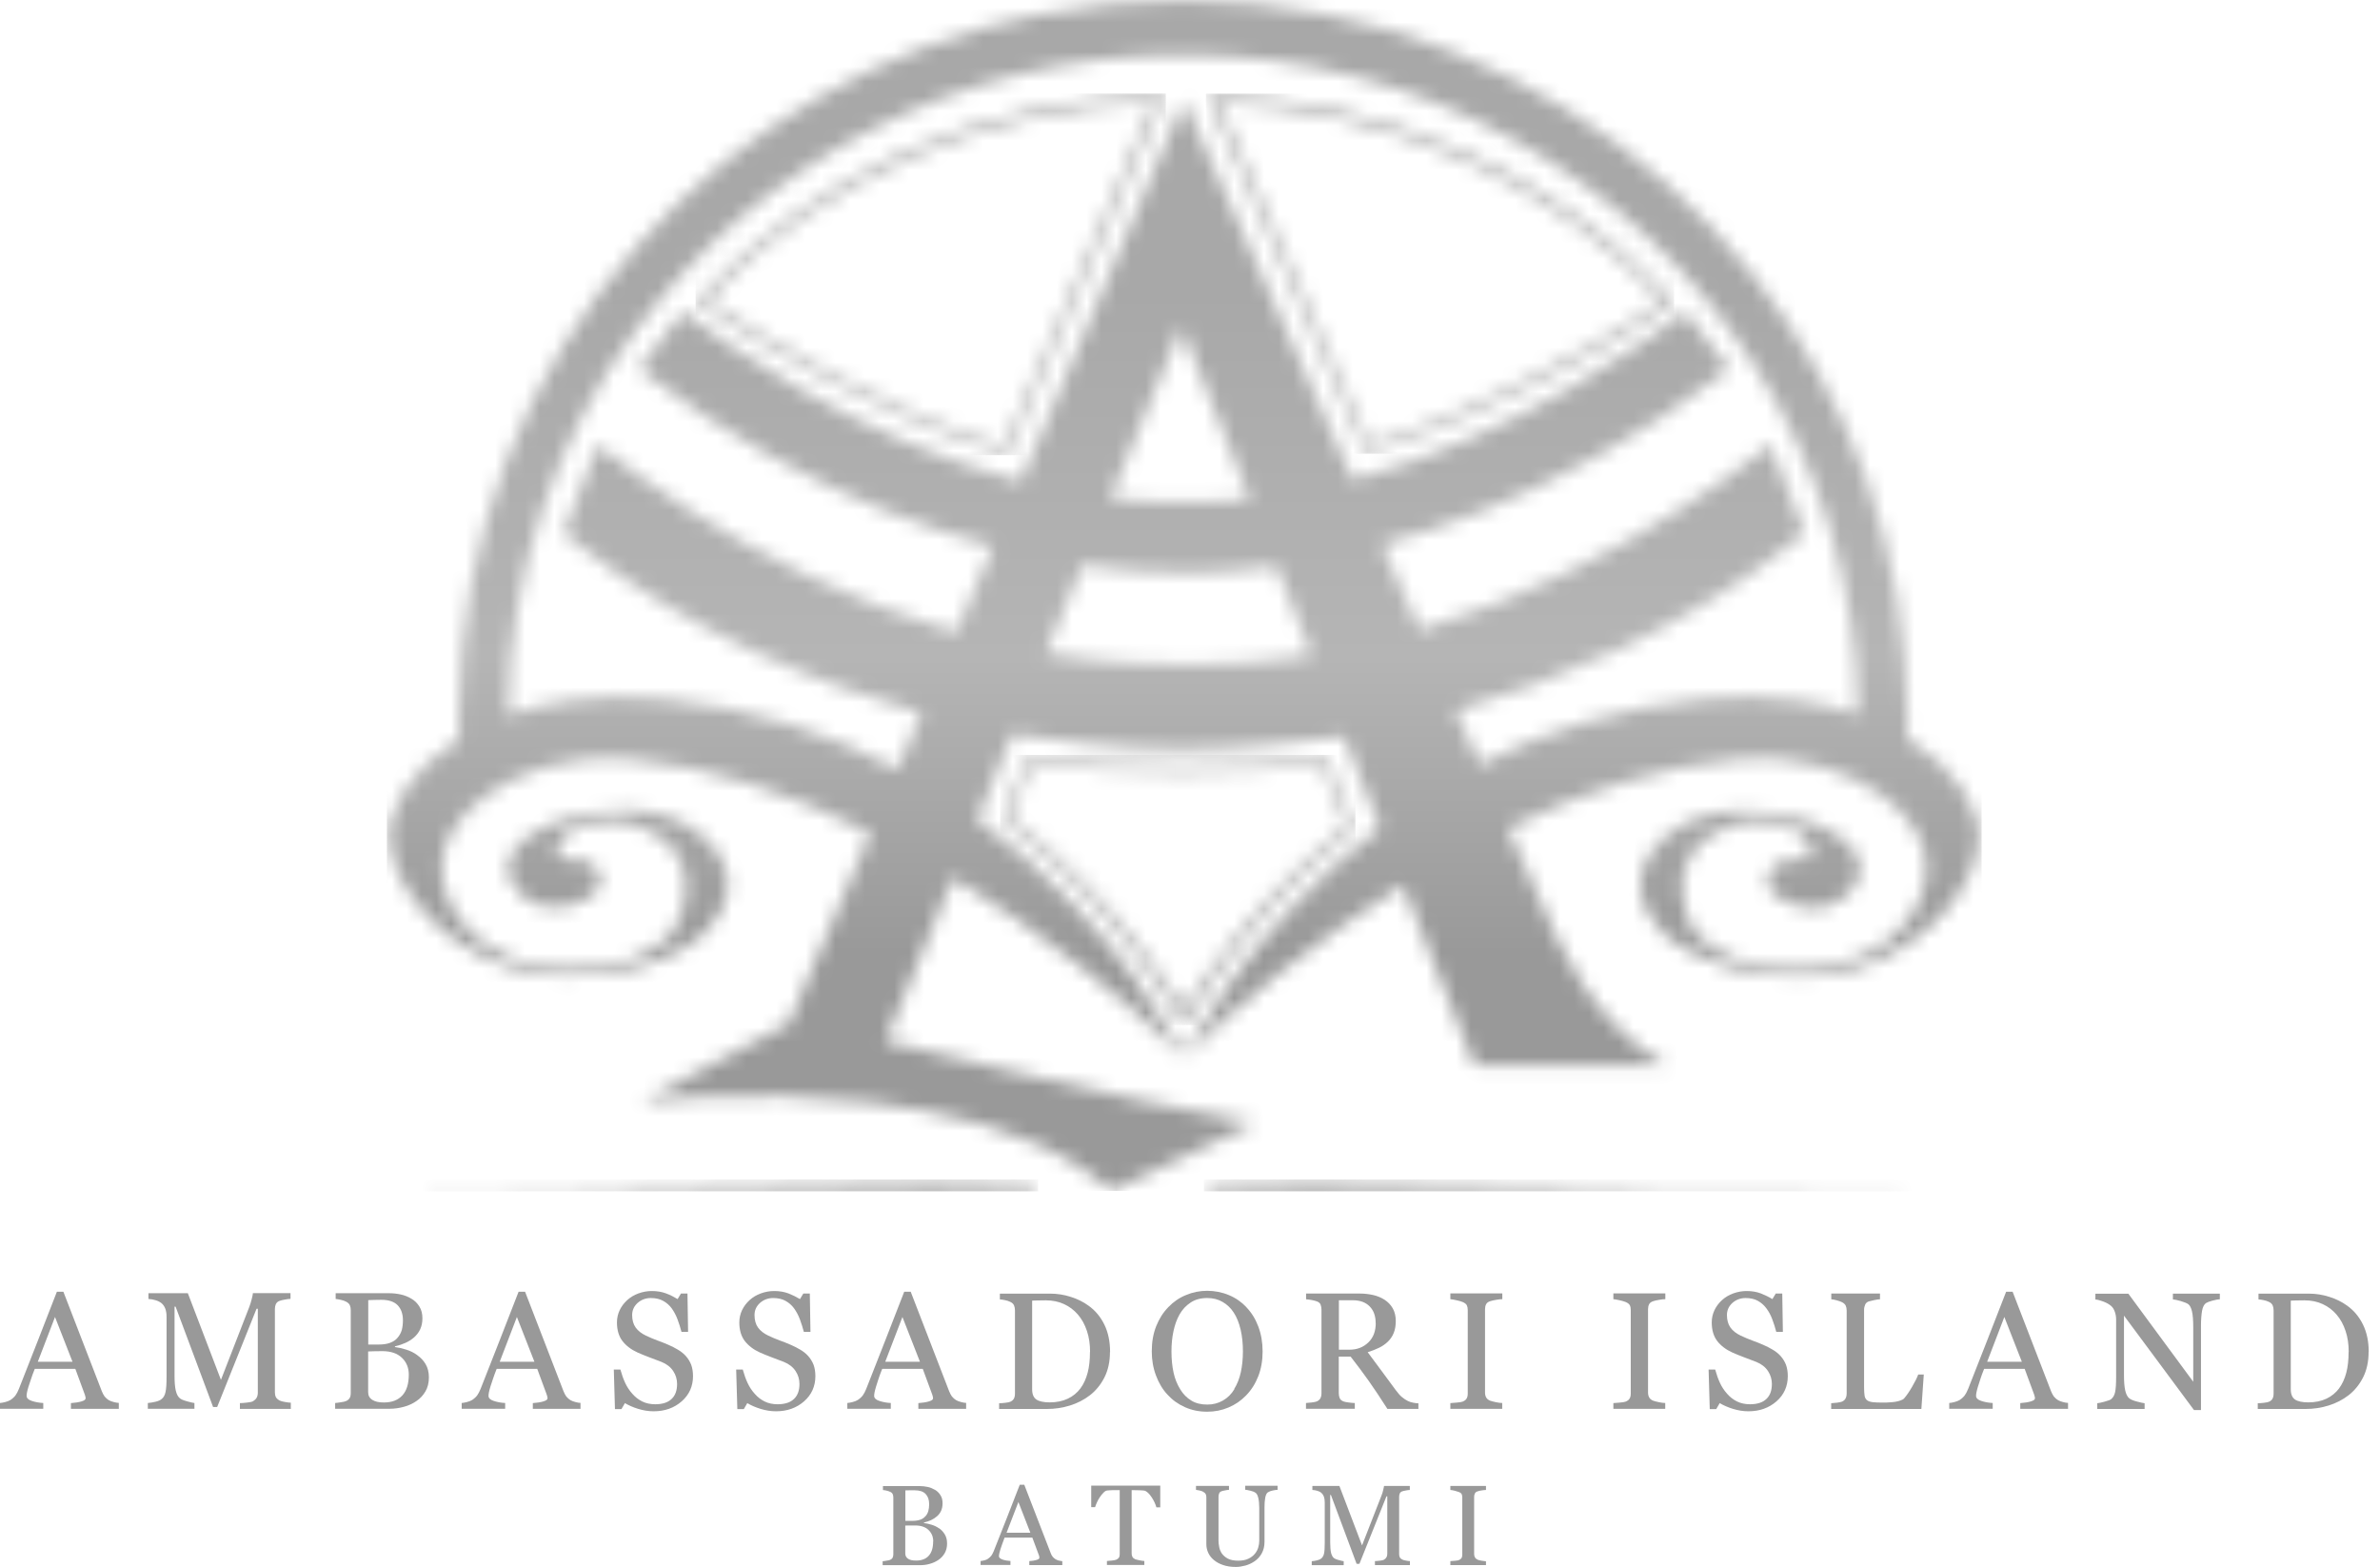 <svg width="161" height="106" viewBox="0 0 161 106" fill="none" xmlns="http://www.w3.org/2000/svg">
<g clip-path="url(#clip0_697_14801)">
<mask id="mask0_697_14801" style="mask-type:luminance" maskUnits="userSpaceOnUse" x="26" y="0" width="108" height="81">
<path d="M78.949 44.903C78.304 44.903 77.659 44.882 77.014 44.853C76.362 44.825 75.717 44.783 75.065 44.726C74.427 44.669 73.79 44.605 73.152 44.52C72.521 44.442 71.897 44.35 71.266 44.251C71.096 44.223 70.933 44.194 70.763 44.166L73.23 38.206C73.853 38.298 74.477 38.383 75.108 38.454C75.646 38.518 76.185 38.567 76.724 38.61C77.17 38.645 77.609 38.674 78.056 38.688C78.715 38.716 79.374 38.716 80.033 38.716C80.501 38.716 80.969 38.716 81.443 38.716C81.84 38.709 82.237 38.688 82.641 38.666C83.144 38.638 83.655 38.596 84.158 38.553C84.76 38.496 85.362 38.433 85.965 38.348C86.093 38.334 86.213 38.312 86.341 38.298L88.722 44.286C88.722 44.286 88.304 44.35 88.261 44.357C88.105 44.379 87.949 44.4 87.786 44.428C87.467 44.471 87.156 44.513 86.837 44.556C86.199 44.634 85.554 44.698 84.909 44.754C84.257 44.804 83.605 44.846 82.953 44.875C82.294 44.903 81.628 44.91 80.969 44.917C80.735 44.917 80.501 44.917 80.267 44.917H80.132C79.736 44.917 79.346 44.917 78.949 44.917M78.58 33.932C78.084 33.918 77.581 33.904 77.085 33.869C76.589 33.84 76.093 33.798 75.604 33.748C75.441 33.734 75.271 33.713 75.108 33.699L79.913 22.097L84.547 33.762C84.547 33.762 84.385 33.776 84.37 33.776C84.307 33.776 84.25 33.791 84.186 33.791C84.066 33.805 83.938 33.812 83.818 33.819C83.57 33.84 83.322 33.855 83.073 33.869C82.577 33.897 82.074 33.918 81.571 33.932C81.245 33.932 80.912 33.932 80.586 33.932C80.416 33.932 80.246 33.932 80.083 33.932C79.799 33.932 79.516 33.932 79.232 33.932C79.02 33.932 78.807 33.932 78.594 33.932M43.096 22.211C51.395 10.992 64.846 3.699 80.033 3.699C96.276 3.699 110.536 12.041 118.629 24.606C123.051 31.473 125.631 39.609 125.673 48.333C124.447 47.908 123.087 47.568 121.605 47.362C119.678 47.093 117.545 47.043 115.206 47.277C109.409 47.858 104.391 49.517 100.103 51.714L98.474 48.057C105.029 46.165 113.696 42.742 121.244 36.725C121.527 36.498 121.804 36.271 122.08 36.044L119.749 30.049C119.749 30.049 119.593 30.183 119.288 30.431C119.111 30.573 118.891 30.75 118.622 30.963C117.566 31.785 115.794 33.096 113.434 34.584C109.246 37.242 103.208 40.481 96.043 42.614L93.47 36.838C95.561 36.271 97.822 35.541 100.21 34.592C105.242 32.593 110.84 29.638 116.545 25.272C116.687 25.166 116.822 25.059 116.963 24.946L113.987 21.077C113.987 21.077 113.866 21.176 113.64 21.353C111.783 22.792 102.768 29.453 91.521 32.465L80.26 7.165L80.09 6.789L79.913 7.2L69.048 32.565C57.638 29.602 48.453 22.82 46.561 21.36C46.327 21.176 46.207 21.077 46.207 21.077L43.23 24.946C43.372 25.059 43.514 25.166 43.656 25.279C49.361 29.645 54.952 32.6 59.984 34.592C62.55 35.612 64.959 36.377 67.17 36.959L64.683 42.777C57.291 40.644 51.054 37.313 46.767 34.592C45.3 33.663 44.067 32.806 43.082 32.097C42.089 31.374 41.359 30.8 40.92 30.446C40.608 30.198 40.452 30.056 40.452 30.056L38.121 36.051C38.404 36.285 38.688 36.512 38.971 36.739C46.746 42.94 55.718 46.384 62.337 48.234L60.707 52.04C56.292 49.687 51.076 47.894 44.995 47.284C42.663 47.05 40.53 47.1 38.61 47.369C37.058 47.582 35.647 47.936 34.379 48.397C34.421 38.617 37.639 29.574 43.082 22.218M70.345 0.95C59.566 3.09 50.062 8.738 43.096 16.64C35.577 25.173 31.02 36.342 31.02 48.567C31.02 49.049 31.027 49.524 31.041 50.006C27.802 52.047 26.172 54.782 26.342 56.852C26.59 59.899 29.567 63.641 33.989 65.264C35.222 65.718 36.562 66.001 37.993 66.065C38.73 66.1 39.481 66.065 40.261 65.973C42.784 65.668 44.676 65.044 46.051 64.265C48.886 62.677 49.566 60.452 49.155 59.013C48.539 56.88 45.853 54.258 40.771 54.903C40.708 54.91 40.637 54.917 40.573 54.931C37.887 55.3 36.136 56.1 35.194 57.029C34.407 57.801 34.194 58.666 34.485 59.438C34.769 60.197 35.392 60.799 36.193 61.125C37.206 61.536 38.518 61.494 39.793 60.735C41.523 59.701 40.296 57.936 38.61 58.127C36.923 58.319 37.688 56.313 39.503 55.831C39.935 55.718 40.382 55.633 40.835 55.597C42.267 55.484 43.762 55.831 45.151 57.05C46.979 58.652 46.604 61.841 45.328 63.28C45.314 63.294 45.3 63.308 45.293 63.322C44.166 64.548 41.289 65.838 37.759 65.533C37.185 65.484 36.59 65.392 35.98 65.25C35.137 65.051 34.365 64.761 33.67 64.392C30.8 62.854 29.368 60.013 30.07 57.404C30.282 56.611 30.757 55.817 31.445 55.066C32.231 54.208 33.302 53.415 34.584 52.777C35.973 52.089 37.611 51.586 39.411 51.388C40.431 51.274 41.501 51.253 42.614 51.352C48.191 51.855 53.507 53.712 58.879 56.342L53.351 69.254L51.862 70.041L43.457 74.477C43.457 74.477 50.778 73.648 58.829 74.576C63.974 75.172 69.424 76.49 73.442 79.204C74.059 79.622 74.64 80.069 75.186 80.558L77.241 79.587L84.888 75.965C82.457 75.526 80.033 75.051 77.609 74.541C75.242 74.045 72.882 73.52 70.529 72.96C70.48 72.946 70.423 72.939 70.374 72.925L64.711 71.579L59.892 70.43L64.47 59.375C64.555 59.424 64.633 59.474 64.718 59.523C70.239 62.911 76.298 67.652 80.104 71.536C80.054 71.43 75.689 62.479 66.1 55.427L68.481 49.673C70.416 50.041 76.107 50.679 79.884 50.679C83.754 50.679 89.438 50.084 90.912 49.822L93.364 55.987C84.292 62.94 80.154 71.43 80.104 71.536C83.782 67.787 89.551 63.237 94.909 59.885L97.148 65.519L99.749 72.06H112.732C111.521 71.437 110.323 70.459 109.239 69.318C107.623 67.617 106.248 65.54 105.426 63.684L102.01 56.016C107.148 53.563 112.251 51.841 117.594 51.359C118.707 51.26 119.784 51.274 120.805 51.395C122.541 51.593 124.121 52.061 125.475 52.713C126.751 53.322 127.821 54.095 128.621 54.924C129.38 55.718 129.904 56.568 130.131 57.412C130.854 60.076 129.344 62.982 126.347 64.499C125.709 64.825 124.993 65.08 124.228 65.264C123.561 65.42 122.916 65.512 122.286 65.562C118.834 65.81 116.035 64.548 114.915 63.343C114.901 63.329 114.887 63.308 114.873 63.294C113.597 61.855 113.221 58.666 115.05 57.064C116.446 55.845 117.941 55.498 119.38 55.619C119.827 55.654 120.273 55.739 120.698 55.852C122.513 56.342 123.271 58.347 121.591 58.149C119.912 57.957 118.678 59.722 120.408 60.757C121.612 61.48 122.846 61.557 123.831 61.217C124.717 60.913 125.404 60.275 125.709 59.467C126.013 58.652 125.765 57.738 124.872 56.937C123.909 56.065 122.201 55.321 119.642 54.967C119.571 54.959 119.508 54.945 119.437 54.938C114.355 54.293 111.669 56.916 111.053 59.049C110.642 60.487 111.322 62.713 114.164 64.307C115.546 65.08 117.431 65.703 119.947 66.008C120.67 66.093 121.372 66.129 122.052 66.1C123.469 66.058 124.802 65.788 126.035 65.356C130.556 63.769 133.604 59.97 133.859 56.88C134.029 54.782 132.349 51.99 129.011 49.935C129.025 49.488 129.033 49.042 129.033 48.595C129.033 37.299 125.142 26.902 118.615 18.653C111.542 9.716 101.372 3.295 89.714 0.978C86.582 0.354 83.343 0.028 80.026 0.028C76.709 0.028 73.471 0.354 70.338 0.978" fill="white"/>
</mask>
<g mask="url(#mask0_697_14801)">
<path d="M134.05 0H26.172V80.558H134.05V0Z" fill="url(#paint0_linear_697_14801)"/>
</g>
<mask id="mask1_697_14801" style="mask-type:luminance" maskUnits="userSpaceOnUse" x="67" y="51" width="25" height="19">
<path d="M77.914 65.087C75.136 61.288 71.996 58.071 68.318 55.257L69.849 51.671C72.627 52.061 76.964 52.267 79.898 52.267C83.35 52.267 87.212 52.011 89.374 51.742L91.039 55.852C86.454 59.623 83.74 63.053 81.883 65.633C81.238 66.533 80.635 67.426 80.09 68.304C79.424 67.234 78.694 66.15 77.907 65.08M67.659 55.427L67.829 55.555C71.536 58.368 74.689 61.593 77.482 65.406C78.346 66.589 79.154 67.787 79.87 68.971L80.104 69.353L80.331 68.971C80.926 67.986 81.599 66.972 82.329 65.959C84.186 63.379 86.915 59.935 91.542 56.15L91.698 56.023L89.728 51.161L89.522 51.189C87.425 51.459 83.456 51.735 79.906 51.735C76.922 51.735 72.464 51.522 69.729 51.111L69.523 51.083L67.666 55.434L67.659 55.427Z" fill="white"/>
</mask>
<g mask="url(#mask1_697_14801)">
<path d="M91.691 51.068H67.659V69.346H91.691V51.068Z" fill="url(#paint1_linear_697_14801)"/>
</g>
<mask id="mask2_697_14801" style="mask-type:luminance" maskUnits="userSpaceOnUse" x="81" y="6" width="33" height="25">
<path d="M82.421 6.91C94.087 7.484 105.071 12.402 112.435 20.375C108.572 23.012 100.146 27.746 92.655 30.042L82.421 6.91ZM81.606 6.393L81.826 6.882L92.365 30.694L92.591 30.623C97.247 29.227 101.769 27.079 104.745 25.527C108.062 23.798 111.11 21.927 112.803 20.772C112.966 20.659 113.115 20.559 113.25 20.46C113.129 20.326 113.009 20.191 112.881 20.056C109.189 16.038 104.519 12.7 99.296 10.354C96.39 9.05 93.307 8.044 90.139 7.364C87.538 6.804 84.874 6.471 82.18 6.357C81.982 6.35 81.784 6.343 81.578 6.336L81.606 6.393Z" fill="white"/>
</mask>
<g mask="url(#mask2_697_14801)">
<path d="M113.25 6.336H81.578V30.694H113.25V6.336Z" fill="url(#paint2_linear_697_14801)"/>
</g>
<mask id="mask3_697_14801" style="mask-type:luminance" maskUnits="userSpaceOnUse" x="47" y="6" width="32" height="25">
<path d="M47.872 20.297C55.278 12.324 66.313 7.427 78.02 6.903L67.907 30.148C59.984 27.781 51.586 22.834 47.865 20.297M78.261 6.35C75.497 6.456 72.762 6.797 70.09 7.371C66.922 8.051 63.839 9.057 60.934 10.361C55.746 12.693 51.104 16.003 47.419 19.985C47.298 20.12 47.171 20.255 47.05 20.389C47.192 20.489 47.341 20.595 47.497 20.701C51.246 23.274 59.871 28.362 67.978 30.736L68.205 30.8L78.609 6.882L78.85 6.336C78.651 6.336 78.453 6.35 78.254 6.357" fill="white"/>
</mask>
<g mask="url(#mask3_697_14801)">
<path d="M78.864 6.329H47.057V30.793H78.864V6.329Z" fill="url(#paint3_linear_697_14801)"/>
</g>
<mask id="mask4_697_14801" style="mask-type:luminance" maskUnits="userSpaceOnUse" x="26" y="79" width="45" height="2">
<path d="M40.587 80.09L26.342 80.182L39.673 80.267C46.335 80.387 58.489 80.586 63.06 80.586C66.433 80.586 68.233 80.536 69.19 80.458C69.353 80.444 69.516 80.43 69.679 80.409C69.793 80.394 69.906 80.38 70.012 80.345C70.048 80.331 70.083 80.323 70.112 80.302C70.147 80.281 70.189 80.26 70.204 80.224C70.211 80.21 70.218 80.196 70.218 80.175C70.218 80.132 70.189 80.09 70.147 80.061C70.019 79.99 69.842 79.962 69.679 79.941C69.481 79.912 69.275 79.905 69.07 79.884C68.085 79.813 66.299 79.764 63.06 79.764C58.687 79.764 47.391 79.948 40.587 80.068" fill="white"/>
</mask>
<g mask="url(#mask4_697_14801)">
<path d="M70.225 79.785H26.342V80.593H70.225V79.785Z" fill="url(#paint4_linear_697_14801)"/>
</g>
<mask id="mask5_697_14801" style="mask-type:luminance" maskUnits="userSpaceOnUse" x="81" y="79" width="53" height="2">
<path d="M82.599 79.905C82.393 79.92 82.188 79.934 81.989 79.962C81.826 79.983 81.649 80.012 81.522 80.083C81.479 80.104 81.451 80.146 81.451 80.196C81.451 80.196 81.451 80.196 81.451 80.203C81.451 80.253 81.5 80.281 81.536 80.302C81.536 80.302 81.536 80.302 81.543 80.302C81.663 80.373 81.841 80.394 81.989 80.416C82.152 80.437 82.315 80.451 82.478 80.465C83.435 80.543 85.235 80.593 88.609 80.593C93.187 80.593 105.341 80.387 112.003 80.274L133.894 80.189L111.088 80.097C104.278 79.976 92.981 79.792 88.609 79.792C85.37 79.792 83.577 79.835 82.592 79.912" fill="white"/>
</mask>
<g mask="url(#mask5_697_14801)">
<path d="M133.895 79.785H81.444V80.593H133.895V79.785Z" fill="url(#paint5_linear_697_14801)"/>
</g>
<path d="M8.044 95.305H4.798V94.915C5.081 94.894 5.322 94.859 5.507 94.802C5.698 94.745 5.79 94.681 5.79 94.596C5.79 94.561 5.79 94.525 5.776 94.476C5.762 94.426 5.755 94.384 5.74 94.348L5.096 92.598H2.353C2.247 92.853 2.169 93.08 2.105 93.271C2.041 93.463 1.984 93.64 1.928 93.803C1.878 93.959 1.85 94.086 1.828 94.185C1.807 94.285 1.8 94.362 1.8 94.426C1.8 94.575 1.913 94.689 2.147 94.766C2.381 94.844 2.636 94.894 2.927 94.908V95.298H0V94.908C0.092 94.901 0.213 94.88 0.354 94.844C0.496 94.809 0.617 94.759 0.709 94.703C0.858 94.603 0.971 94.497 1.049 94.391C1.127 94.285 1.205 94.136 1.283 93.944C1.673 92.966 2.105 91.868 2.58 90.642C3.054 89.423 3.473 88.332 3.848 87.382H4.288L6.889 94.115C6.945 94.256 7.009 94.37 7.073 94.462C7.144 94.547 7.236 94.639 7.363 94.717C7.448 94.766 7.555 94.809 7.696 94.844C7.831 94.88 7.945 94.901 8.037 94.901V95.291L8.044 95.305ZM4.904 92.116L3.721 89.09L2.558 92.116H4.904Z" fill="#999999"/>
<path d="M19.68 95.306H16.229V94.916C16.357 94.916 16.512 94.902 16.711 94.88C16.909 94.859 17.044 94.831 17.115 94.788C17.228 94.718 17.313 94.64 17.363 94.547C17.413 94.455 17.441 94.342 17.441 94.207V88.531H17.356L14.691 95.178H14.415L11.878 88.389H11.807V93.045C11.807 93.499 11.835 93.839 11.892 94.073C11.948 94.306 12.034 94.477 12.154 94.576C12.232 94.654 12.402 94.725 12.657 94.796C12.912 94.866 13.075 94.902 13.153 94.909V95.299H10V94.909C10.162 94.895 10.34 94.866 10.517 94.824C10.701 94.781 10.836 94.725 10.935 94.639C11.063 94.54 11.155 94.377 11.197 94.165C11.247 93.952 11.268 93.598 11.268 93.095V89.097C11.268 88.864 11.24 88.679 11.183 88.531C11.126 88.382 11.048 88.268 10.949 88.176C10.836 88.077 10.694 88.006 10.531 87.957C10.368 87.907 10.205 87.879 10.042 87.871V87.482H12.707L14.946 93.343L16.853 88.438C16.924 88.261 16.98 88.07 17.03 87.871C17.079 87.673 17.108 87.546 17.108 87.475H19.652V87.864C19.546 87.864 19.418 87.886 19.262 87.914C19.106 87.942 18.986 87.971 18.915 87.999C18.787 88.042 18.709 88.12 18.66 88.219C18.617 88.318 18.596 88.431 18.596 88.552V94.179C18.596 94.306 18.617 94.413 18.66 94.505C18.702 94.59 18.787 94.668 18.915 94.739C18.979 94.774 19.099 94.81 19.269 94.838C19.439 94.866 19.574 94.888 19.673 94.888V95.277L19.68 95.306Z" fill="#999999"/>
<path d="M28.221 91.67C28.447 91.826 28.639 92.024 28.788 92.272C28.936 92.52 29.014 92.825 29.014 93.179C29.014 93.534 28.936 93.86 28.78 94.122C28.625 94.391 28.419 94.611 28.164 94.781C27.916 94.951 27.639 95.079 27.328 95.164C27.016 95.249 26.697 95.298 26.371 95.298H22.671V94.909C22.756 94.901 22.891 94.887 23.054 94.859C23.224 94.838 23.345 94.809 23.416 94.774C23.529 94.724 23.607 94.653 23.657 94.568C23.706 94.483 23.727 94.37 23.727 94.235V88.622C23.727 88.495 23.706 88.389 23.664 88.289C23.621 88.197 23.536 88.119 23.416 88.055C23.309 87.999 23.182 87.956 23.047 87.928C22.912 87.9 22.799 87.878 22.707 87.871V87.481H26.307C26.583 87.481 26.853 87.51 27.108 87.567C27.363 87.623 27.604 87.715 27.838 87.857C28.058 87.985 28.235 88.162 28.369 88.382C28.511 88.601 28.575 88.871 28.575 89.182C28.575 89.459 28.525 89.7 28.426 89.919C28.327 90.132 28.185 90.316 28.008 90.472C27.838 90.621 27.646 90.742 27.427 90.841C27.207 90.94 26.973 91.018 26.718 91.075V91.124C26.945 91.153 27.193 91.209 27.469 91.294C27.746 91.379 27.994 91.5 28.206 91.656M26.895 90.493C27.03 90.338 27.122 90.16 27.179 89.976C27.228 89.792 27.257 89.565 27.257 89.31C27.257 88.878 27.136 88.544 26.902 88.296C26.668 88.055 26.3 87.928 25.797 87.928C25.676 87.928 25.535 87.928 25.357 87.935C25.18 87.935 25.031 87.942 24.911 87.949V90.954H25.605C25.903 90.954 26.165 90.919 26.378 90.841C26.59 90.763 26.768 90.649 26.895 90.493ZM27.654 92.988C27.654 92.527 27.498 92.145 27.186 91.847C26.874 91.549 26.435 91.4 25.86 91.4C25.627 91.4 25.428 91.4 25.265 91.408C25.102 91.408 24.982 91.415 24.904 91.422V94.172C24.904 94.405 24.996 94.576 25.187 94.696C25.372 94.817 25.634 94.873 25.967 94.873C26.512 94.873 26.931 94.71 27.221 94.391C27.512 94.072 27.654 93.605 27.654 92.981" fill="#999999"/>
<path d="M39.29 95.305H36.044V94.915C36.328 94.894 36.569 94.859 36.753 94.802C36.944 94.745 37.037 94.681 37.037 94.596C37.037 94.561 37.037 94.525 37.023 94.476C37.008 94.426 37.001 94.384 36.987 94.348L36.342 92.598H33.599C33.493 92.853 33.415 93.08 33.351 93.271C33.288 93.463 33.231 93.64 33.174 93.803C33.125 93.959 33.096 94.086 33.075 94.185C33.054 94.285 33.047 94.362 33.047 94.426C33.047 94.575 33.16 94.689 33.394 94.766C33.628 94.844 33.883 94.894 34.173 94.908V95.298H31.232V94.908C31.325 94.901 31.445 94.88 31.587 94.844C31.729 94.809 31.849 94.759 31.941 94.703C32.09 94.603 32.203 94.497 32.281 94.391C32.359 94.285 32.437 94.136 32.515 93.944C32.905 92.966 33.337 91.868 33.812 90.642C34.287 89.423 34.705 88.332 35.081 87.382H35.52L38.121 94.115C38.178 94.256 38.241 94.37 38.305 94.462C38.376 94.547 38.468 94.639 38.596 94.717C38.681 94.766 38.787 94.809 38.929 94.844C39.063 94.88 39.177 94.901 39.269 94.901V95.291L39.29 95.305ZM36.151 92.116L34.967 89.09L33.805 92.116H36.151Z" fill="#999999"/>
<path d="M46.391 91.727C46.554 91.911 46.675 92.11 46.76 92.329C46.838 92.549 46.88 92.804 46.88 93.088C46.88 93.775 46.625 94.349 46.115 94.796C45.605 95.242 44.974 95.469 44.215 95.469C43.868 95.469 43.521 95.412 43.174 95.306C42.827 95.2 42.522 95.065 42.274 94.916L42.04 95.32H41.6L41.523 92.648H41.969C42.061 92.981 42.167 93.279 42.288 93.541C42.408 93.803 42.571 94.058 42.777 94.285C42.968 94.505 43.188 94.675 43.443 94.803C43.698 94.93 43.996 94.994 44.329 94.994C44.584 94.994 44.804 94.959 44.995 94.895C45.186 94.831 45.335 94.732 45.456 94.611C45.576 94.491 45.661 94.349 45.718 94.186C45.775 94.023 45.803 93.832 45.803 93.619C45.803 93.307 45.718 93.017 45.541 92.748C45.364 92.478 45.101 92.273 44.754 92.131C44.513 92.039 44.244 91.933 43.932 91.819C43.627 91.706 43.358 91.592 43.131 91.493C42.692 91.295 42.352 91.032 42.104 90.713C41.863 90.395 41.735 89.977 41.735 89.459C41.735 89.161 41.799 88.885 41.919 88.63C42.04 88.375 42.21 88.148 42.437 87.942C42.649 87.751 42.897 87.602 43.188 87.496C43.478 87.39 43.783 87.333 44.095 87.333C44.456 87.333 44.775 87.39 45.059 87.496C45.342 87.602 45.605 87.737 45.838 87.879L46.065 87.503H46.505L46.547 90.097H46.101C46.023 89.799 45.931 89.516 45.831 89.246C45.732 88.977 45.597 88.729 45.442 88.509C45.286 88.297 45.094 88.127 44.86 87.999C44.634 87.872 44.357 87.808 44.024 87.808C43.677 87.808 43.379 87.921 43.131 88.141C42.883 88.368 42.763 88.637 42.763 88.963C42.763 89.289 42.841 89.58 42.997 89.799C43.153 90.019 43.386 90.203 43.684 90.345C43.953 90.472 44.215 90.586 44.471 90.678C44.726 90.77 44.981 90.869 45.222 90.976C45.442 91.068 45.654 91.181 45.86 91.302C46.065 91.422 46.242 91.564 46.391 91.727Z" fill="#999999"/>
<path d="M54.669 91.727C54.832 91.911 54.953 92.11 55.038 92.329C55.115 92.549 55.158 92.804 55.158 93.088C55.158 93.775 54.903 94.349 54.393 94.796C53.882 95.242 53.252 95.469 52.493 95.469C52.146 95.469 51.799 95.412 51.452 95.306C51.104 95.2 50.8 95.065 50.551 94.916L50.318 95.32H49.878L49.8 92.648H50.247C50.339 92.981 50.445 93.279 50.566 93.541C50.686 93.803 50.849 94.058 51.055 94.285C51.246 94.505 51.466 94.675 51.721 94.803C51.976 94.93 52.274 94.994 52.607 94.994C52.862 94.994 53.082 94.959 53.273 94.895C53.464 94.831 53.613 94.732 53.734 94.611C53.854 94.491 53.939 94.349 53.996 94.186C54.053 94.023 54.081 93.832 54.081 93.619C54.081 93.307 53.996 93.017 53.819 92.748C53.641 92.478 53.379 92.273 53.032 92.131C52.791 92.039 52.522 91.933 52.21 91.819C51.905 91.706 51.636 91.592 51.409 91.493C50.97 91.295 50.63 91.032 50.381 90.713C50.141 90.395 50.013 89.977 50.013 89.459C50.013 89.161 50.077 88.885 50.197 88.63C50.318 88.375 50.488 88.148 50.715 87.942C50.927 87.751 51.175 87.602 51.466 87.496C51.756 87.39 52.061 87.333 52.373 87.333C52.734 87.333 53.053 87.39 53.337 87.496C53.62 87.609 53.882 87.737 54.116 87.879L54.343 87.503H54.782L54.825 90.097H54.379C54.3 89.799 54.208 89.516 54.109 89.246C54.01 88.977 53.875 88.729 53.719 88.509C53.563 88.297 53.372 88.127 53.138 87.999C52.911 87.872 52.635 87.808 52.302 87.808C51.955 87.808 51.657 87.921 51.409 88.141C51.161 88.368 51.041 88.637 51.041 88.963C51.041 89.289 51.118 89.58 51.274 89.799C51.43 90.019 51.664 90.203 51.962 90.345C52.231 90.472 52.493 90.586 52.748 90.678C53.004 90.77 53.259 90.869 53.5 90.976C53.719 91.068 53.932 91.181 54.138 91.302C54.343 91.422 54.52 91.564 54.669 91.727Z" fill="#999999"/>
<path d="M65.37 95.305H62.124V94.915C62.408 94.894 62.649 94.859 62.833 94.802C63.024 94.745 63.117 94.681 63.117 94.596C63.117 94.561 63.117 94.525 63.102 94.476C63.088 94.426 63.081 94.384 63.067 94.348L62.422 92.598H59.679C59.573 92.853 59.495 93.08 59.431 93.271C59.367 93.463 59.311 93.64 59.261 93.803C59.212 93.959 59.183 94.086 59.162 94.185C59.141 94.285 59.134 94.362 59.134 94.426C59.134 94.575 59.247 94.689 59.481 94.766C59.715 94.844 59.97 94.894 60.26 94.908V95.298H57.319V94.908C57.411 94.901 57.532 94.88 57.674 94.844C57.815 94.809 57.936 94.759 58.028 94.703C58.177 94.603 58.29 94.497 58.368 94.391C58.446 94.285 58.524 94.136 58.602 93.944C58.992 92.966 59.424 91.868 59.899 90.642C60.374 89.423 60.792 88.332 61.168 87.382H61.607L64.208 94.115C64.265 94.256 64.328 94.37 64.392 94.462C64.463 94.547 64.555 94.639 64.683 94.717C64.768 94.766 64.874 94.809 65.016 94.844C65.15 94.88 65.264 94.901 65.356 94.901V95.291L65.37 95.305ZM62.231 92.116L61.047 89.09L59.885 92.116H62.231Z" fill="#999999"/>
<path d="M75.086 91.45C75.086 92.116 74.959 92.69 74.711 93.179C74.463 93.668 74.137 94.065 73.74 94.377C73.336 94.689 72.882 94.923 72.379 95.079C71.876 95.235 71.359 95.312 70.82 95.312H67.588V94.923C67.695 94.923 67.836 94.916 68.007 94.894C68.177 94.873 68.29 94.852 68.347 94.823C68.453 94.774 68.538 94.703 68.588 94.611C68.637 94.519 68.659 94.405 68.659 94.271V88.637C68.659 88.509 68.637 88.403 68.595 88.303C68.552 88.204 68.467 88.126 68.347 88.07C68.233 88.013 68.113 87.978 67.978 87.949C67.844 87.921 67.73 87.907 67.638 87.9V87.51H71.047C71.515 87.51 71.975 87.581 72.436 87.73C72.889 87.871 73.286 88.07 73.626 88.318C74.087 88.644 74.442 89.069 74.704 89.6C74.966 90.132 75.094 90.749 75.094 91.464M73.74 91.45C73.74 90.926 73.669 90.451 73.527 90.033C73.385 89.608 73.187 89.239 72.918 88.927C72.663 88.629 72.351 88.389 71.982 88.219C71.614 88.048 71.203 87.963 70.749 87.963C70.6 87.963 70.43 87.963 70.239 87.97C70.048 87.97 69.913 87.978 69.821 87.985V93.98C69.821 94.313 69.92 94.547 70.111 94.675C70.303 94.802 70.607 94.866 71.011 94.866C71.479 94.866 71.883 94.781 72.23 94.618C72.578 94.455 72.861 94.221 73.081 93.931C73.308 93.626 73.471 93.264 73.577 92.86C73.683 92.457 73.733 91.989 73.733 91.457" fill="#999999"/>
<path d="M84.314 88.431C84.661 88.793 84.93 89.225 85.121 89.735C85.313 90.245 85.412 90.805 85.412 91.422C85.412 92.038 85.313 92.605 85.114 93.108C84.916 93.612 84.64 94.044 84.292 94.398C83.952 94.753 83.555 95.022 83.102 95.213C82.648 95.405 82.173 95.497 81.663 95.497C81.117 95.497 80.621 95.397 80.161 95.192C79.7 94.987 79.303 94.703 78.977 94.342C78.644 93.987 78.389 93.555 78.198 93.045C78.006 92.534 77.914 91.996 77.914 91.415C77.914 90.777 78.013 90.217 78.212 89.714C78.41 89.218 78.68 88.785 79.034 88.424C79.381 88.062 79.778 87.786 80.239 87.602C80.692 87.41 81.174 87.318 81.67 87.318C82.166 87.318 82.677 87.418 83.13 87.609C83.591 87.8 83.988 88.077 84.321 88.431M83.492 93.959C83.697 93.626 83.846 93.25 83.938 92.825C84.03 92.4 84.08 91.932 84.08 91.415C84.08 90.897 84.03 90.387 83.924 89.941C83.817 89.494 83.669 89.111 83.463 88.799C83.265 88.488 83.01 88.247 82.705 88.07C82.4 87.892 82.053 87.807 81.663 87.807C81.224 87.807 80.848 87.907 80.543 88.112C80.231 88.318 79.984 88.58 79.792 88.92C79.608 89.246 79.473 89.622 79.381 90.054C79.289 90.486 79.246 90.94 79.246 91.422C79.246 91.953 79.296 92.428 79.388 92.853C79.48 93.278 79.636 93.654 79.842 93.987C80.04 94.313 80.288 94.561 80.593 94.746C80.891 94.93 81.252 95.015 81.67 95.015C82.06 95.015 82.414 94.923 82.733 94.738C83.052 94.554 83.307 94.299 83.506 93.966" fill="#999999"/>
<path d="M95.958 95.306H93.853C93.385 94.576 92.967 93.945 92.591 93.413C92.216 92.882 91.805 92.336 91.365 91.769H90.564V94.243C90.564 94.37 90.586 94.484 90.628 94.583C90.671 94.682 90.756 94.753 90.883 94.802C90.947 94.831 91.068 94.852 91.231 94.873C91.394 94.895 91.535 94.909 91.649 94.909V95.299H88.346V94.909C88.431 94.902 88.559 94.888 88.729 94.873C88.892 94.852 89.012 94.831 89.076 94.802C89.189 94.753 89.267 94.682 89.317 94.597C89.367 94.505 89.395 94.384 89.395 94.243V88.601C89.395 88.474 89.374 88.361 89.338 88.261C89.303 88.162 89.218 88.084 89.083 88.034C88.991 87.999 88.871 87.971 88.729 87.942C88.58 87.914 88.46 87.9 88.353 87.893V87.503H91.954C92.287 87.503 92.591 87.538 92.882 87.602C93.172 87.666 93.435 87.779 93.668 87.928C93.895 88.077 94.08 88.268 94.214 88.502C94.349 88.736 94.42 89.027 94.42 89.36C94.42 89.665 94.377 89.927 94.285 90.16C94.193 90.394 94.058 90.593 93.881 90.763C93.718 90.919 93.52 91.061 93.286 91.174C93.052 91.287 92.797 91.387 92.52 91.472C92.903 91.982 93.222 92.407 93.477 92.761C93.732 93.109 94.044 93.534 94.413 94.03C94.576 94.25 94.717 94.413 94.852 94.519C94.98 94.625 95.114 94.71 95.242 94.774C95.334 94.824 95.454 94.859 95.596 94.888C95.738 94.916 95.858 94.93 95.951 94.93V95.32L95.958 95.306ZM93.059 89.494C93.059 89.019 92.924 88.651 92.655 88.375C92.386 88.098 92.003 87.957 91.507 87.957H90.572V91.302H91.294C91.798 91.302 92.223 91.139 92.563 90.812C92.903 90.487 93.066 90.047 93.066 89.494" fill="#999999"/>
<path d="M101.627 95.305H98.112V94.915C98.212 94.908 98.353 94.894 98.545 94.88C98.729 94.866 98.864 94.844 98.942 94.816C99.062 94.766 99.154 94.703 99.204 94.618C99.26 94.532 99.289 94.419 99.289 94.27V88.615C99.289 88.487 99.267 88.381 99.225 88.296C99.182 88.211 99.09 88.14 98.942 88.076C98.835 88.034 98.693 87.991 98.523 87.956C98.353 87.92 98.219 87.892 98.112 87.885V87.495H101.627V87.885C101.514 87.885 101.379 87.899 101.223 87.927C101.068 87.949 100.926 87.984 100.812 88.02C100.671 88.062 100.579 88.133 100.529 88.232C100.479 88.331 100.458 88.438 100.458 88.565V94.214C100.458 94.334 100.486 94.44 100.536 94.532C100.586 94.625 100.678 94.703 100.805 94.752C100.883 94.781 101.011 94.816 101.181 94.851C101.351 94.887 101.5 94.908 101.62 94.908V95.298L101.627 95.305Z" fill="#999999"/>
<path d="M112.655 95.305H109.14V94.915C109.239 94.908 109.381 94.894 109.572 94.88C109.756 94.866 109.891 94.844 109.969 94.816C110.089 94.766 110.181 94.703 110.231 94.618C110.288 94.532 110.316 94.419 110.316 94.27V88.615C110.316 88.487 110.295 88.381 110.252 88.296C110.21 88.211 110.118 88.14 109.969 88.076C109.863 88.034 109.721 87.991 109.551 87.956C109.381 87.92 109.246 87.892 109.14 87.885V87.495H112.655V87.885C112.541 87.885 112.407 87.899 112.251 87.927C112.095 87.949 111.953 87.984 111.84 88.02C111.698 88.062 111.606 88.133 111.556 88.232C111.507 88.331 111.485 88.438 111.485 88.565V94.214C111.485 94.334 111.514 94.44 111.563 94.532C111.613 94.625 111.705 94.703 111.833 94.752C111.911 94.781 112.038 94.816 112.208 94.851C112.378 94.887 112.527 94.908 112.648 94.908V95.298L112.655 95.305Z" fill="#999999"/>
<path d="M120.45 91.727C120.613 91.911 120.734 92.11 120.819 92.329C120.897 92.549 120.939 92.804 120.939 93.088C120.939 93.775 120.684 94.349 120.174 94.796C119.664 95.242 119.033 95.469 118.275 95.469C117.927 95.469 117.58 95.412 117.233 95.306C116.886 95.2 116.581 95.065 116.333 94.916L116.099 95.32H115.66L115.582 92.648H116.028C116.12 92.981 116.226 93.279 116.347 93.541C116.467 93.803 116.63 94.058 116.836 94.285C117.027 94.505 117.247 94.675 117.502 94.803C117.757 94.93 118.055 94.994 118.388 94.994C118.643 94.994 118.863 94.959 119.054 94.895C119.246 94.831 119.394 94.732 119.515 94.611C119.635 94.491 119.72 94.349 119.777 94.186C119.834 94.023 119.862 93.832 119.862 93.619C119.862 93.307 119.777 93.017 119.6 92.748C119.423 92.478 119.16 92.273 118.813 92.131C118.572 92.039 118.303 91.933 117.991 91.819C117.686 91.706 117.417 91.592 117.19 91.493C116.751 91.295 116.411 91.032 116.163 90.713C115.922 90.395 115.794 89.977 115.794 89.459C115.794 89.161 115.858 88.885 115.978 88.63C116.099 88.375 116.269 88.148 116.496 87.942C116.708 87.751 116.956 87.602 117.247 87.496C117.538 87.39 117.842 87.333 118.154 87.333C118.516 87.333 118.834 87.39 119.118 87.496C119.401 87.609 119.664 87.737 119.898 87.879L120.124 87.503H120.564L120.606 90.097H120.16C120.082 89.799 119.99 89.516 119.89 89.246C119.791 88.977 119.657 88.729 119.494 88.509C119.338 88.297 119.146 88.127 118.92 87.999C118.693 87.872 118.416 87.808 118.083 87.808C117.736 87.808 117.438 87.921 117.19 88.141C116.942 88.368 116.822 88.637 116.822 88.963C116.822 89.289 116.9 89.58 117.056 89.799C117.212 90.019 117.445 90.203 117.743 90.345C118.012 90.472 118.275 90.586 118.53 90.678C118.785 90.77 119.04 90.869 119.281 90.976C119.501 91.068 119.713 91.181 119.919 91.302C120.124 91.422 120.301 91.564 120.45 91.727Z" fill="#999999"/>
<path d="M130.138 92.988L129.975 95.313H123.874V94.923C123.959 94.916 124.086 94.902 124.256 94.888C124.419 94.866 124.54 94.845 124.604 94.817C124.717 94.767 124.795 94.696 124.844 94.604C124.894 94.512 124.922 94.399 124.922 94.25V88.658C124.922 88.531 124.901 88.424 124.859 88.325C124.816 88.233 124.731 88.155 124.611 88.091C124.526 88.049 124.405 88.006 124.256 87.964C124.107 87.921 123.98 87.9 123.881 87.893V87.503H127.176V87.893C127.077 87.893 126.942 87.914 126.779 87.949C126.616 87.985 126.496 88.013 126.425 88.034C126.297 88.077 126.212 88.155 126.17 88.261C126.127 88.368 126.099 88.481 126.099 88.601V93.846C126.099 94.087 126.113 94.278 126.134 94.413C126.156 94.547 126.212 94.654 126.304 94.725C126.389 94.788 126.517 94.831 126.68 94.852C126.85 94.873 127.084 94.88 127.382 94.88C127.516 94.88 127.658 94.88 127.807 94.866C127.956 94.859 128.09 94.845 128.225 94.824C128.353 94.802 128.473 94.774 128.579 94.732C128.686 94.696 128.771 94.647 128.82 94.583C128.969 94.413 129.146 94.158 129.345 93.817C129.543 93.477 129.685 93.194 129.763 92.981H130.153L130.138 92.988Z" fill="#999999"/>
<path d="M139.911 95.305H136.665V94.915C136.949 94.894 137.19 94.859 137.374 94.802C137.565 94.745 137.658 94.681 137.658 94.596C137.658 94.561 137.658 94.525 137.643 94.476C137.636 94.426 137.622 94.384 137.608 94.348L136.963 92.598H134.22C134.114 92.853 134.036 93.08 133.972 93.271C133.908 93.463 133.852 93.64 133.802 93.803C133.753 93.959 133.724 94.086 133.703 94.185C133.682 94.285 133.675 94.362 133.675 94.426C133.675 94.575 133.788 94.689 134.022 94.766C134.256 94.844 134.511 94.894 134.801 94.908V95.298H131.86V94.908C131.952 94.901 132.073 94.88 132.215 94.844C132.356 94.809 132.477 94.759 132.569 94.703C132.718 94.603 132.831 94.497 132.909 94.391C132.987 94.285 133.065 94.136 133.143 93.944C133.533 92.966 133.965 91.868 134.44 90.642C134.915 89.423 135.333 88.332 135.709 87.382H136.148L138.749 94.115C138.806 94.256 138.869 94.37 138.933 94.462C139.004 94.547 139.096 94.639 139.224 94.717C139.309 94.766 139.415 94.809 139.557 94.844C139.691 94.88 139.805 94.901 139.897 94.901V95.291L139.911 95.305ZM136.772 92.116L135.588 89.09L134.426 92.116H136.772Z" fill="#999999"/>
<path d="M150.159 87.892C150.06 87.892 149.897 87.928 149.684 87.978C149.471 88.034 149.323 88.091 149.23 88.148C149.096 88.24 149.011 88.417 148.961 88.679C148.919 88.941 148.89 89.267 148.89 89.671V95.383H148.415L143.681 88.998V93.023C143.681 93.477 143.71 93.824 143.766 94.065C143.823 94.306 143.908 94.483 144.029 94.583C144.114 94.66 144.284 94.739 144.553 94.809C144.815 94.88 144.992 94.916 145.077 94.923V95.312H141.874V94.923C141.973 94.916 142.143 94.88 142.377 94.816C142.611 94.753 142.76 94.696 142.817 94.646C142.944 94.54 143.036 94.384 143.079 94.179C143.129 93.966 143.15 93.605 143.15 93.101V89.253C143.15 89.083 143.121 88.913 143.065 88.75C143.008 88.58 142.93 88.452 142.831 88.36C142.696 88.24 142.519 88.133 142.292 88.048C142.065 87.963 141.881 87.914 141.747 87.907V87.517H143.979L148.366 93.47V89.756C148.366 89.303 148.337 88.956 148.281 88.707C148.224 88.466 148.139 88.303 148.026 88.219C147.919 88.148 147.756 88.084 147.522 88.013C147.289 87.949 147.111 87.907 146.991 87.9V87.51H150.166V87.9L150.159 87.892Z" fill="#999999"/>
<path d="M160.229 91.45C160.229 92.116 160.102 92.69 159.854 93.179C159.606 93.668 159.28 94.065 158.883 94.377C158.479 94.689 158.025 94.923 157.522 95.079C157.019 95.235 156.502 95.312 155.963 95.312H152.731V94.923C152.838 94.923 152.979 94.916 153.15 94.894C153.32 94.873 153.433 94.852 153.49 94.823C153.603 94.774 153.681 94.703 153.731 94.611C153.78 94.519 153.802 94.405 153.802 94.271V88.637C153.802 88.509 153.78 88.403 153.738 88.303C153.695 88.204 153.61 88.126 153.49 88.07C153.376 88.013 153.256 87.978 153.121 87.949C152.987 87.921 152.873 87.907 152.781 87.9V87.51H156.19C156.658 87.51 157.118 87.581 157.579 87.73C158.033 87.871 158.429 88.07 158.77 88.318C159.23 88.644 159.585 89.069 159.847 89.6C160.109 90.132 160.237 90.749 160.237 91.464M158.883 91.45C158.883 90.926 158.812 90.451 158.67 90.033C158.529 89.608 158.33 89.239 158.061 88.927C157.806 88.629 157.494 88.389 157.125 88.219C156.757 88.048 156.346 87.963 155.892 87.963C155.743 87.963 155.573 87.963 155.382 87.97C155.191 87.97 155.056 87.978 154.964 87.985V93.98C154.964 94.313 155.063 94.547 155.254 94.675C155.446 94.802 155.751 94.866 156.154 94.866C156.622 94.866 157.026 94.781 157.373 94.618C157.721 94.455 158.004 94.221 158.224 93.931C158.451 93.626 158.614 93.264 158.72 92.86C158.826 92.457 158.876 91.989 158.876 91.457" fill="#999999"/>
<path d="M63.521 103.377C63.677 103.484 63.804 103.618 63.911 103.795C64.017 103.966 64.067 104.171 64.067 104.419C64.067 104.667 64.01 104.887 63.904 105.071C63.797 105.255 63.656 105.404 63.478 105.525C63.308 105.638 63.117 105.73 62.904 105.787C62.692 105.851 62.472 105.879 62.245 105.879H59.708V105.61C59.772 105.61 59.857 105.596 59.97 105.574C60.084 105.56 60.169 105.539 60.218 105.518C60.296 105.482 60.353 105.433 60.381 105.376C60.41 105.319 60.431 105.241 60.431 105.149V101.301C60.431 101.216 60.417 101.138 60.388 101.074C60.36 101.01 60.303 100.954 60.218 100.918C60.14 100.883 60.055 100.854 59.963 100.833C59.871 100.812 59.793 100.798 59.729 100.798V100.528H62.203C62.394 100.528 62.578 100.55 62.748 100.585C62.925 100.62 63.089 100.691 63.252 100.783C63.4 100.868 63.521 100.989 63.62 101.145C63.719 101.294 63.762 101.478 63.762 101.698C63.762 101.889 63.726 102.052 63.663 102.201C63.592 102.35 63.499 102.477 63.379 102.576C63.266 102.676 63.131 102.761 62.982 102.832C62.833 102.902 62.67 102.952 62.5 102.995V103.03C62.656 103.044 62.826 103.087 63.018 103.143C63.209 103.2 63.379 103.285 63.528 103.391M62.607 102.569C62.699 102.463 62.763 102.343 62.798 102.215C62.833 102.087 62.855 101.932 62.855 101.754C62.855 101.457 62.777 101.23 62.614 101.06C62.451 100.89 62.203 100.812 61.855 100.812C61.777 100.812 61.671 100.812 61.551 100.812C61.43 100.812 61.324 100.819 61.246 100.819V102.881H61.721C61.926 102.881 62.103 102.853 62.252 102.803C62.401 102.754 62.514 102.669 62.607 102.562M63.131 104.277C63.131 103.958 63.025 103.703 62.812 103.498C62.599 103.292 62.295 103.193 61.898 103.193C61.735 103.193 61.6 103.193 61.487 103.193C61.373 103.193 61.295 103.193 61.239 103.2V105.085C61.239 105.241 61.303 105.362 61.43 105.447C61.558 105.532 61.735 105.567 61.969 105.567C62.344 105.567 62.628 105.461 62.826 105.241C63.025 105.021 63.124 104.703 63.124 104.277" fill="#999999"/>
<path d="M71.855 105.872H69.629V105.603C69.828 105.589 69.991 105.567 70.118 105.525C70.246 105.49 70.31 105.44 70.31 105.383C70.31 105.362 70.31 105.334 70.303 105.298C70.303 105.263 70.288 105.234 70.281 105.213L69.835 104.015H67.957C67.886 104.193 67.829 104.349 67.787 104.476C67.744 104.604 67.702 104.724 67.666 104.838C67.631 104.944 67.61 105.036 67.596 105.1C67.581 105.171 67.574 105.22 67.574 105.263C67.574 105.362 67.652 105.44 67.815 105.497C67.971 105.553 68.155 105.582 68.354 105.596V105.865H66.334V105.596C66.398 105.596 66.483 105.575 66.582 105.553C66.681 105.532 66.759 105.497 66.823 105.454C66.922 105.383 67 105.312 67.057 105.241C67.114 105.171 67.163 105.064 67.22 104.937C67.489 104.263 67.787 103.512 68.113 102.676C68.439 101.84 68.729 101.096 68.984 100.437H69.289L71.075 105.057C71.111 105.156 71.153 105.234 71.203 105.298C71.252 105.362 71.316 105.419 71.401 105.475C71.458 105.511 71.536 105.539 71.628 105.568C71.72 105.589 71.798 105.603 71.862 105.61V105.879L71.855 105.872ZM69.7 103.682L68.892 101.606L68.092 103.682H69.7Z" fill="#999999"/>
<path d="M78.488 101.967H78.226C78.205 101.875 78.162 101.769 78.106 101.641C78.049 101.513 77.978 101.4 77.907 101.287C77.829 101.173 77.751 101.067 77.659 100.982C77.567 100.897 77.482 100.847 77.397 100.833C77.319 100.826 77.22 100.812 77.099 100.812C76.979 100.812 76.872 100.805 76.773 100.805H76.553V105.085C76.553 105.17 76.568 105.241 76.603 105.312C76.638 105.383 76.702 105.433 76.787 105.475C76.83 105.489 76.929 105.518 77.071 105.546C77.213 105.574 77.326 105.596 77.411 105.596V105.865H74.881V105.596C74.952 105.596 75.058 105.581 75.207 105.567C75.349 105.553 75.448 105.532 75.505 105.511C75.59 105.475 75.646 105.433 75.689 105.369C75.731 105.305 75.746 105.227 75.746 105.121V100.805H75.526C75.448 100.805 75.349 100.805 75.235 100.805C75.122 100.805 75.008 100.819 74.902 100.826C74.817 100.833 74.732 100.883 74.647 100.975C74.555 101.067 74.477 101.166 74.399 101.28C74.321 101.393 74.257 101.513 74.201 101.641C74.144 101.769 74.101 101.875 74.08 101.953H73.818V100.5H78.488V101.953V101.967Z" fill="#999999"/>
<path d="M86.411 100.783C86.341 100.783 86.234 100.797 86.1 100.826C85.965 100.854 85.852 100.897 85.766 100.953C85.681 101.01 85.625 101.13 85.589 101.315C85.554 101.499 85.54 101.719 85.54 101.981V104.305C85.54 104.603 85.476 104.858 85.355 105.078C85.235 105.298 85.072 105.475 84.866 105.617C84.668 105.751 84.455 105.85 84.236 105.907C84.016 105.964 83.803 105.999 83.605 105.999C83.286 105.999 82.995 105.957 82.747 105.872C82.492 105.787 82.287 105.673 82.117 105.532C81.947 105.39 81.819 105.227 81.734 105.043C81.649 104.858 81.606 104.667 81.606 104.461V101.293C81.606 101.208 81.592 101.13 81.564 101.074C81.535 101.017 81.479 100.96 81.387 100.911C81.323 100.875 81.245 100.847 81.146 100.826C81.046 100.804 80.969 100.79 80.905 100.783V100.514H83.137V100.783C83.066 100.783 82.981 100.797 82.875 100.819C82.769 100.84 82.691 100.854 82.641 100.875C82.556 100.904 82.499 100.953 82.471 101.024C82.443 101.095 82.428 101.173 82.428 101.251V104.206C82.428 104.348 82.443 104.497 82.478 104.66C82.506 104.816 82.57 104.965 82.662 105.099C82.762 105.234 82.896 105.347 83.066 105.439C83.236 105.524 83.463 105.574 83.761 105.574C84.037 105.574 84.271 105.532 84.455 105.439C84.64 105.354 84.788 105.234 84.902 105.092C85.008 104.957 85.079 104.816 85.121 104.667C85.164 104.518 85.185 104.369 85.185 104.22V102.023C85.185 101.747 85.164 101.52 85.121 101.336C85.079 101.159 85.022 101.045 84.944 100.989C84.859 100.925 84.739 100.875 84.583 100.84C84.434 100.804 84.314 100.783 84.236 100.776V100.507H86.425V100.776L86.411 100.783Z" fill="#999999"/>
<path d="M95.377 105.872H93.01V105.603C93.095 105.603 93.208 105.589 93.343 105.575C93.478 105.56 93.57 105.539 93.619 105.511C93.697 105.461 93.754 105.412 93.789 105.348C93.825 105.284 93.846 105.206 93.846 105.114V101.223H93.789L91.961 105.787H91.77L90.033 101.131H89.984V104.327C89.984 104.639 90.005 104.873 90.04 105.036C90.083 105.199 90.14 105.312 90.218 105.383C90.274 105.433 90.388 105.489 90.558 105.532C90.728 105.582 90.841 105.603 90.898 105.61V105.879H88.736V105.61C88.85 105.603 88.97 105.582 89.091 105.553C89.218 105.525 89.31 105.482 89.381 105.426C89.466 105.355 89.53 105.249 89.566 105.1C89.601 104.951 89.615 104.71 89.615 104.37V101.634C89.615 101.478 89.594 101.344 89.558 101.244C89.523 101.145 89.466 101.06 89.395 100.996C89.317 100.925 89.218 100.876 89.112 100.847C88.999 100.812 88.885 100.798 88.779 100.791V100.521H90.607L92.138 104.54L93.449 101.181C93.499 101.06 93.541 100.925 93.57 100.791C93.605 100.656 93.619 100.564 93.626 100.521H95.37V100.791C95.299 100.791 95.207 100.805 95.1 100.826C94.994 100.847 94.909 100.862 94.859 100.883C94.774 100.911 94.718 100.961 94.689 101.032C94.661 101.103 94.647 101.181 94.647 101.259V105.121C94.647 105.206 94.661 105.284 94.689 105.341C94.718 105.404 94.774 105.454 94.859 105.497C94.902 105.525 94.987 105.546 95.1 105.567C95.214 105.589 95.306 105.603 95.377 105.603V105.872Z" fill="#999999"/>
<path d="M100.522 105.872H98.112V105.603C98.183 105.603 98.275 105.589 98.41 105.582C98.537 105.575 98.63 105.553 98.679 105.539C98.764 105.504 98.821 105.461 98.864 105.404C98.899 105.348 98.92 105.27 98.92 105.171V101.294C98.92 101.209 98.906 101.131 98.878 101.074C98.849 101.018 98.786 100.968 98.679 100.925C98.601 100.897 98.509 100.869 98.396 100.84C98.282 100.812 98.19 100.798 98.112 100.791V100.521H100.522V100.791C100.444 100.791 100.352 100.805 100.245 100.819C100.139 100.833 100.04 100.855 99.962 100.883C99.863 100.911 99.799 100.961 99.771 101.032C99.735 101.103 99.721 101.173 99.721 101.259V105.135C99.721 105.22 99.742 105.291 99.778 105.355C99.813 105.419 99.877 105.468 99.962 105.511C100.012 105.532 100.104 105.553 100.217 105.575C100.338 105.596 100.437 105.61 100.522 105.617V105.886V105.872Z" fill="#999999"/>
</g>
<defs>
<linearGradient id="paint0_linear_697_14801" x1="83.619" y1="82.19" x2="83.619" y2="1.94" gradientUnits="userSpaceOnUse">
<stop stop-color="#999999"/>
<stop offset="0.22" stop-color="#999999"/>
<stop offset="0.47" stop-color="#B5B5B5"/>
<stop offset="0.78" stop-color="#A8A8A8"/>
<stop offset="1" stop-color="#A8A8A8"/>
</linearGradient>
<linearGradient id="paint1_linear_697_14801" x1="85.875" y1="72.925" x2="85.875" y2="54.721" gradientUnits="userSpaceOnUse">
<stop stop-color="#999999"/>
<stop offset="1" stop-color="#B5B5B5"/>
</linearGradient>
<linearGradient id="paint2_linear_697_14801" x1="95.805" y1="29.553" x2="95.805" y2="5.286" gradientUnits="userSpaceOnUse">
<stop stop-color="#B5B5B5"/>
<stop offset="1" stop-color="#A8A8A8"/>
</linearGradient>
<linearGradient id="paint3_linear_697_14801" x1="55.584" y1="26.321" x2="55.584" y2="1.945" gradientUnits="userSpaceOnUse">
<stop stop-color="#B5B5B5"/>
<stop offset="1" stop-color="#A8A8A8"/>
</linearGradient>
<linearGradient id="paint4_linear_697_14801" x1="40.971" y1="75.157" x2="40.971" y2="74.35" gradientUnits="userSpaceOnUse">
<stop stop-color="#999999"/>
<stop offset="0.22" stop-color="#999999"/>
<stop offset="0.47" stop-color="#B5B5B5"/>
<stop offset="0.78" stop-color="#A8A8A8"/>
<stop offset="1" stop-color="#A8A8A8"/>
</linearGradient>
<linearGradient id="paint5_linear_697_14801" x1="100.341" y1="75.157" x2="100.341" y2="74.35" gradientUnits="userSpaceOnUse">
<stop stop-color="#999999"/>
<stop offset="0.22" stop-color="#999999"/>
<stop offset="0.47" stop-color="#B5B5B5"/>
<stop offset="0.78" stop-color="#A8A8A8"/>
<stop offset="1" stop-color="#A8A8A8"/>
</linearGradient>
<clipPath id="clip0_697_14801">
<rect width="160.23" height="106" fill="white"/>
</clipPath>
</defs>
</svg>
